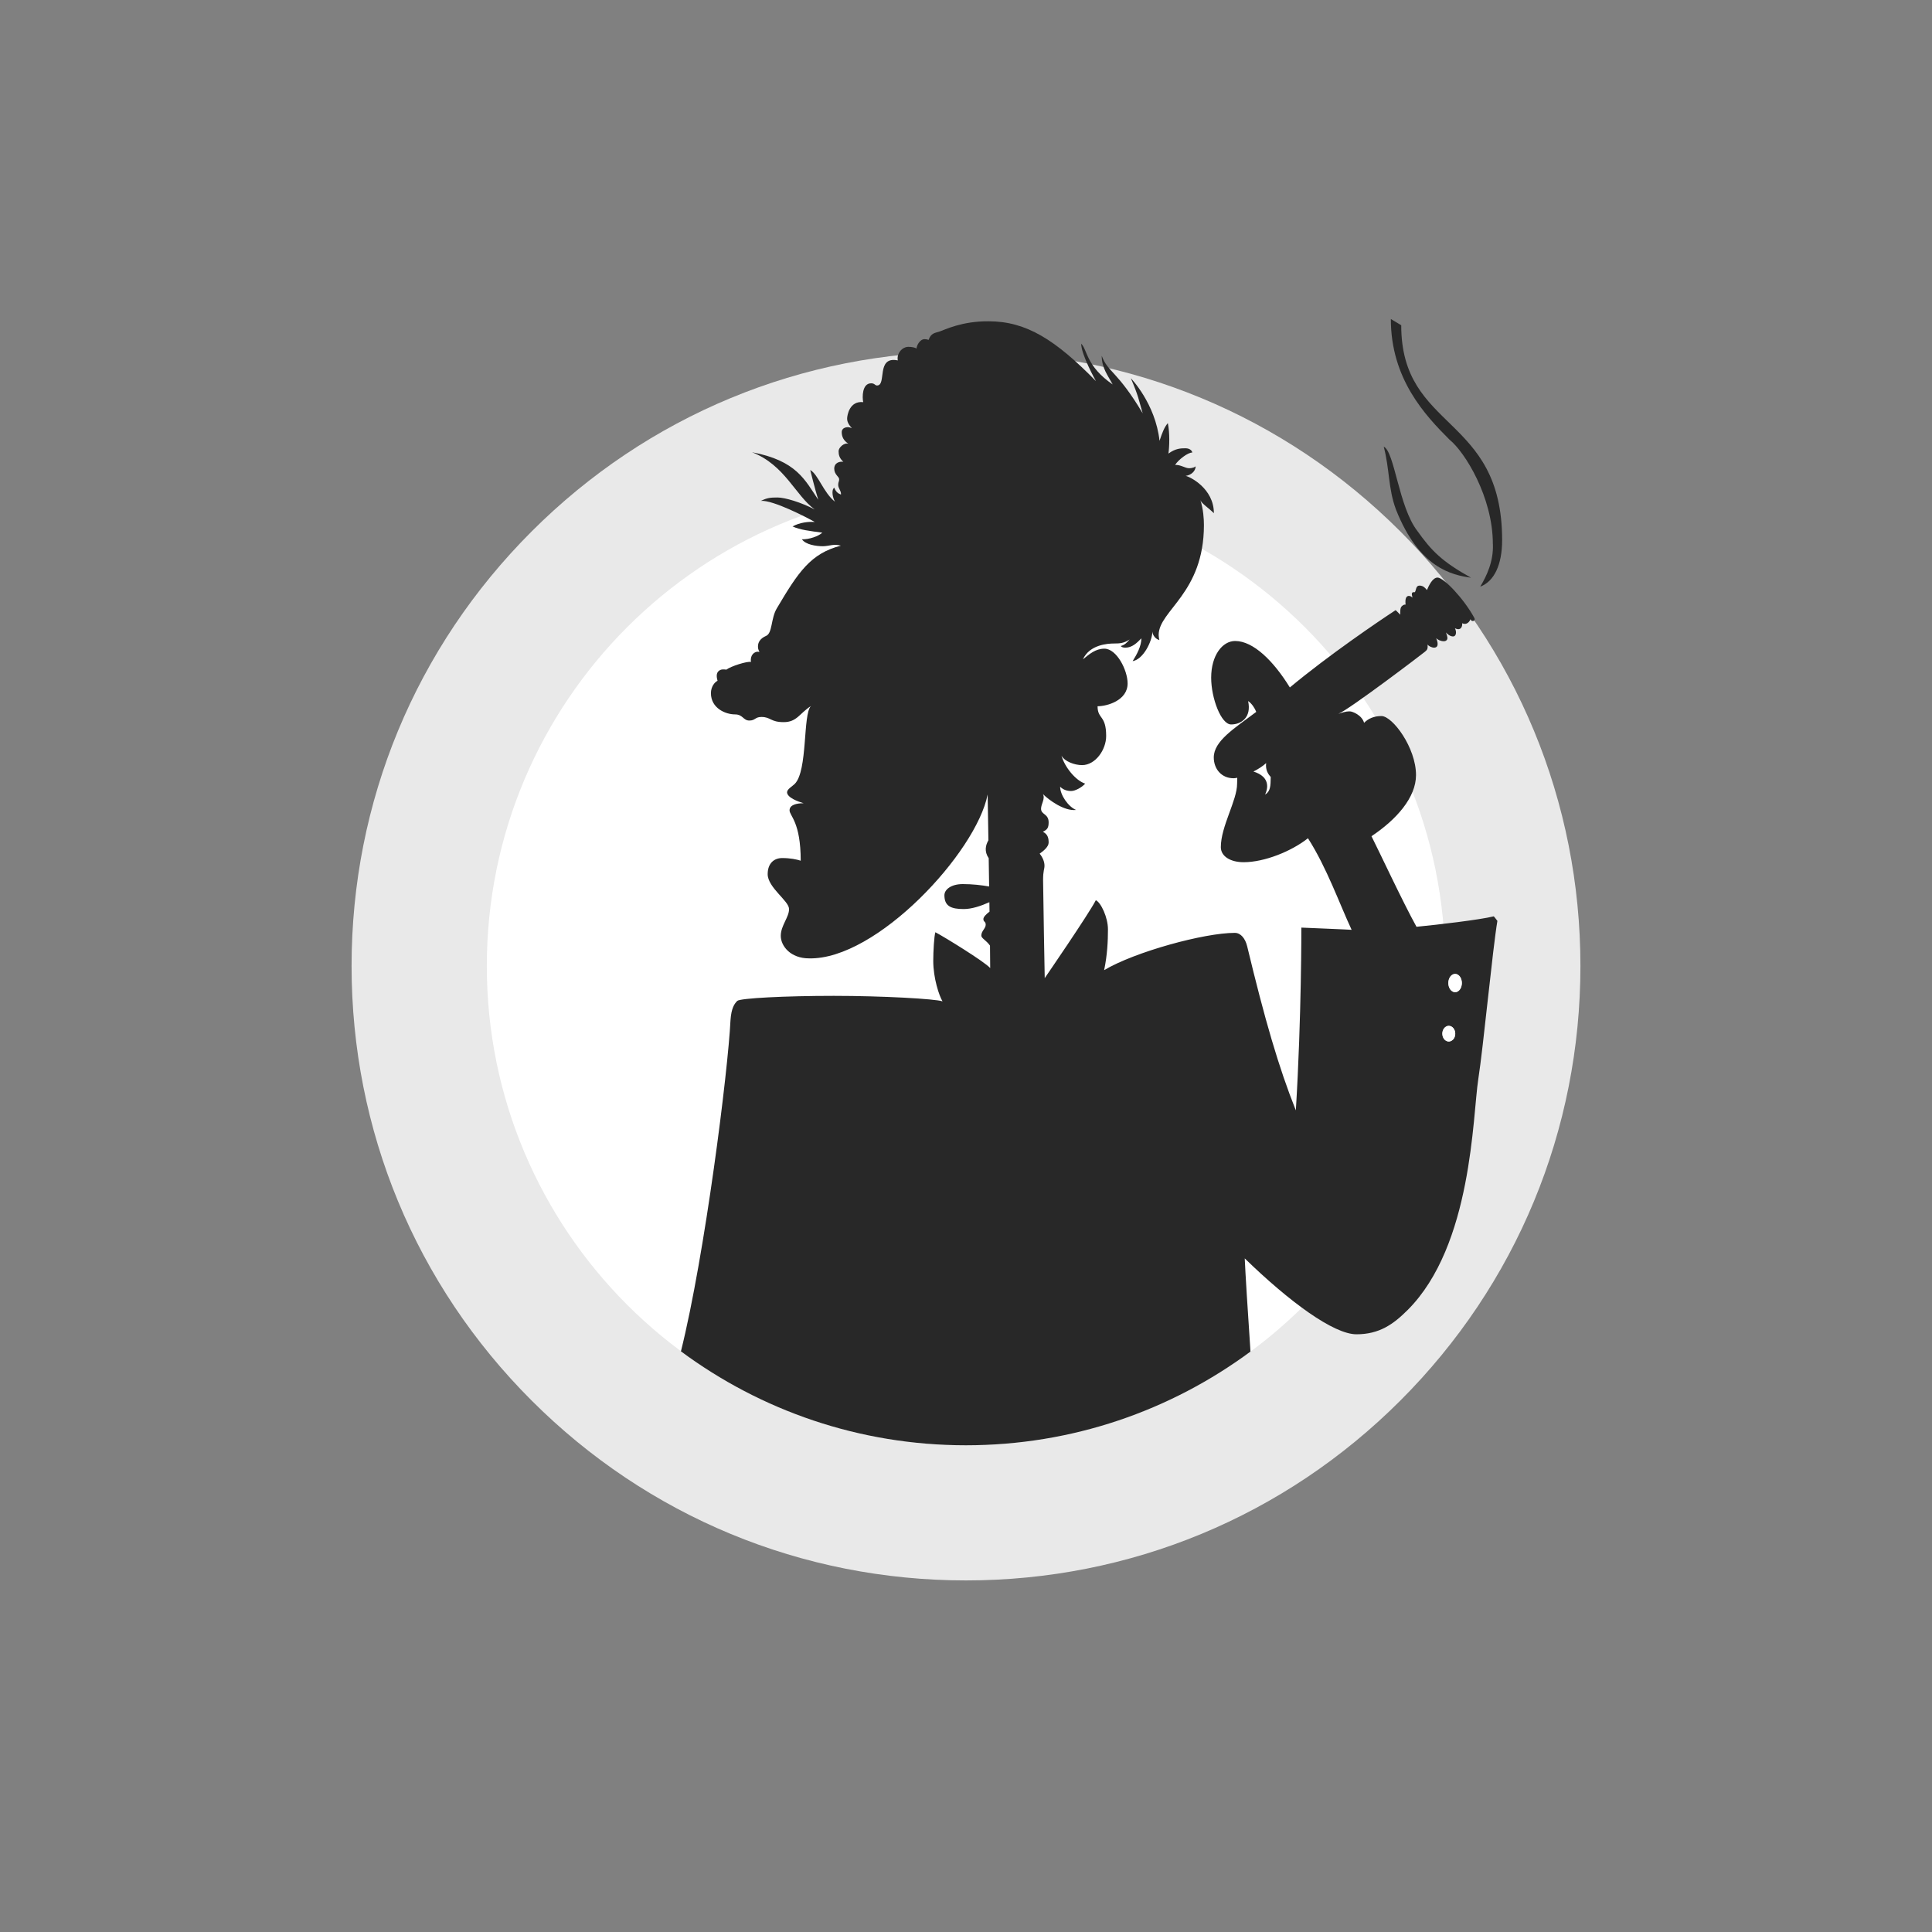 <?xml version="1.0" encoding="UTF-8"?><svg xmlns="http://www.w3.org/2000/svg" viewBox="0 0 400 400"><rect x="0" y="0" width="400" height="400" fill="#808080" stroke="none"/><defs><style>.uuid-d6a02ee5-9148-4c31-ad11-a6f7a39e743b{fill:#e9e9e9;}.uuid-9fbadb86-1eb3-48aa-806c-caa346524efb{fill:#fff;}.uuid-1c43799b-f89a-442f-83dd-e1d67b4c17ac{fill:#282828;}</style></defs><g id="uuid-deb96927-2f88-4c99-9352-93264cda220e"><g><circle class="uuid-9fbadb86-1eb3-48aa-806c-caa346524efb" cx="200" cy="200" r="113.21"/><path class="uuid-d6a02ee5-9148-4c31-ad11-a6f7a39e743b" d="M200,100.79c54.79,0,99.21,44.42,99.21,99.21s-44.42,99.21-99.21,99.21-99.21-44.42-99.21-99.21,44.42-99.21,99.21-99.21m0-28c-33.98,0-65.93,13.23-89.95,37.26-24.03,24.03-37.26,55.97-37.26,89.95s13.23,65.93,37.26,89.95c24.03,24.03,55.97,37.26,89.95,37.26s65.93-13.23,89.95-37.26c24.03-24.03,37.26-55.97,37.26-89.95s-13.23-65.93-37.26-89.95c-24.03-24.03-55.97-37.26-89.95-37.26h0Z"/></g></g><g id="uuid-8fec6983-2ec4-4b2b-90f2-22a77773f7b5"><g><path class="uuid-1c43799b-f89a-442f-83dd-e1d67b4c17ac" d="M304.56,119.61c-6.01-3.34-8.2-5.58-11.11-9.68-3.86-4.96-4.72-16.45-6.96-17.45,1.24,4.72,.89,8.59,2.53,13.02,4.82,12.16,11.59,13.54,15.54,14.11Z"/><path class="uuid-1c43799b-f89a-442f-83dd-e1d67b4c17ac" d="M309.09,112.64c.14,3.62-1.29,6.58-2.62,8.82,2.91-1.1,4.53-4.58,4.53-9.63,0-26.08-20.89-22.51-20.89-44.49l-2.15-1.29c0,12.4,7.08,19.91,12.16,24.99,3.15,2.53,8.96,11.87,8.96,21.6Z"/><path class="uuid-1c43799b-f89a-442f-83dd-e1d67b4c17ac" d="M309.27,189.72c-3.01,.73-11.57,1.73-16,2.16-2.84-5.12-7.93-16.04-9.32-18.75,5.16-3.44,9.22-8,9.22-12.66,0-5.68-4.86-12.22-7.16-12.22-1.53,0-2.69,.5-3.59,1.4-.46-1.63-2.46-2.36-2.88-2.36s-.77-.07-2.45,.5c2.22-.86,17.48-12.46,17.96-12.88,.47-.41,.57-.54,.52-1.49,.13,.33,.9,.67,1.32,.67,1.15,0,.72-1.37,.45-1.96,.31,.31,.93,.63,1.59,.63,.44,0,.74-.27,.74-.63s-.11-.67-.3-1.19c.23,.29,.84,.83,1.47,.83s.79-.89,.39-1.7c1.23,.62,1.57-.37,1.5-1.04,.96,.47,1.53-.36,1.73-.83,.03,.06,.09,.37,.44,.37s.57-.25,.3-.72c-2.16-3.93-6.28-8.27-7.57-8.27-1.06,0-1.84,1.74-2.2,2.59-.3-.39-.75-.93-1.53-.93s-.69,.93-.93,1.29c-.15,.23-.3-.06-.54,.15-.24,.21-.09,.57,0,1.05-.24-.27-.81-.54-1.17-.18-.36,.36-.3,1.29-.24,1.62-.24,0-.47,.02-.81,.36-.35,.35-.3,1.08-.3,1.74,0,0-.94-.97-.97-.94-3.61,2.36-13.8,9.27-21.89,16-3.4-5.53-7.59-9.62-11.33-9.62-2.63,0-4.96,2.97-4.96,7.6,0,4.23,2.05,9.68,4.13,9.68s4.26-1.44,3.52-4.84c.73,.46,1.41,1.5,1.68,2.24-4.56,3.43-8.79,6.03-8.79,9.43,0,2.36,1.57,4.31,4.11,4.31,.2,0,.46-.04,.75-.1,0,.39-.03,.79-.03,1.22,0,3.49-3.37,8.82-3.37,13.14,0,1.9,1.99,3.12,4.72,3.12,4.32,0,9.92-2.27,13.32-4.96,3.89,6.06,6.56,13.66,9.04,18.96,.03-.03-10.41-.46-10.41-.46,0,0,.05,18.36-1.14,37.84-3.54-8.85-6.44-18.83-10.08-33.99-.4-1.59-1.31-2.76-2.56-2.76-6.35,0-20.7,3.93-27.05,7.72,.66-3.17,.79-6.02,.79-8.46s-1.45-5.55-2.51-6.02c-1.45,2.84-10.58,16.13-10.58,16.13,0,0-.34-18.24-.34-20.29s.29-2.19,.29-3-.38-1.72-1-2.48c.81-.57,1.86-1.43,1.86-2.29s-.14-1.72-1.19-2.24c.86-.43,1.19-.76,1.19-1.95,0-1.81-1.57-1.57-1.57-2.81,0-1,.91-2.1,.38-3.05,1.24,1.24,4.43,3.58,6.87,3.29-1.62-.67-3.3-3.1-3.3-4.81,.67,.67,1.47,.89,2.3,.89s2.23-.77,2.88-1.53c-1.99-.64-4.26-3.46-4.9-5.79,.64,1.2,2.7,1.96,4.26,1.96,2.76,0,4.99-3.18,4.99-6.03,0-4.38-1.78-3.43-1.78-6.16,1.99,0,6.22-1.2,6.22-4.72,0-2.76-2.27-7.2-4.81-7.2-1.81,0-3.09,1.1-4.44,2.21,1.38-3.06,5.18-3.28,6.43-3.28s2.05-.06,3.22-.83c-.49,.61-1.07,1.19-1.84,1.35,.22,.21,.43,.34,.98,.34,1.38,0,2.36-.95,3.31-1.93,0,1.59-.92,3.31-1.81,4.72,2.14-.34,4.01-3.95,4.1-6.12,.03,.86,.77,1.62,1.44,1.74-.12-.31-.15-1.04-.15-1.04,0-5.08,9.37-8.58,9.37-22.76,0-1.22-.12-3.28-.73-5.15,.24,.7,1.68,1.59,2.79,2.7,0-5.11-4.96-7.57-5.85-7.72,1.07-.15,2.05-.92,2.08-1.99-.09,.12-.58,.4-1.38,.4s-1.78-.77-2.88-.67c.64-1.07,2.7-2.63,3.55-2.57,0-.31-.43-.89-1.41-.89s-2.05,.03-3.52,1.1c.21-1.5,.3-4.2-.12-6.31-.71,.83-1.13,1.87-1.72,3.67-.86-7.75-5.94-12.96-5.94-12.96,1.62,3.8,1.58,4.31,2.45,7.26-5.27-8.85-7.2-8.45-8.48-11.91,0,2.54,1.29,4.1,2.27,5.94-5.51-3.8-5.21-7.14-6.52-8.45,0,2.33,3.05,7.75,3.05,7.75-8.35-8.51-14.38-12.38-22.2-12.38-5.6-.05-9.15,1.79-10.15,2.11-.99,.32-1.81,.32-2.29,1.74-.25-.1-.52-.15-.84-.15-.99,0-1.66,1.37-1.66,1.94-.3-.2-.92-.35-1.69-.35-1.27,0-2.46,1.34-2.19,2.81-4.57-.94-2.24,5.19-4.3,5.19-.45,0-.47-.45-1.22-.45-1.89,0-1.86,2.91-1.64,3.9-2.86-.32-3.33,2.78-3.33,3.4s.25,1.19,.99,2.01c-.77-.47-2.11-.22-2.11,.8s.45,1.79,1.39,2.41c-.89-.3-2.04,.79-2.04,1.52s.15,1.46,.99,2.21c-.72-.12-1.89,.17-1.89,1.42s1.02,1.64,1.02,2.19-.2,.47-.2,1.19,.67,1.27,.57,1.99c-.62-.25-1.04-.55-1.39-1.44-.65,.52-.32,2.09,.15,2.91-2.36-1.84-3.48-5.66-5.12-6.56,0,0,.94,3.83,1.66,6.16-2.76-4.12-4.51-8.1-13.71-9.84,6.81,2.66,8.97,8.92,12.97,11.85-2.81-1.49-6.18-2.48-7.68-2.48s-2.16,.07-3.45,.7c2.51-.2,9.54,3.45,11.15,4.37-1.32-.1-3.11,.1-4.6,.92,1.47,.7,3.7,.97,6.16,1.29-.72,.7-2.71,1.44-4.22,1.37,.74,1.12,2.98,1.44,4.32,1.44s2.19-.55,3.75-.12c-6.26,1.61-8.82,5.45-13.29,13.02-1.22,2.06-.87,5.09-2.19,5.66-1.32,.57-1.69,1.42-1.69,2.19s.32,1.09,.32,1.09l-.1,.03c-1.02-.2-1.91,.79-1.66,2.09-.79-.2-4.27,.92-5.09,1.59-.67-.08-1.19-.12-1.67,.35-.47,.47-.37,1.24-.17,1.96-.57,.27-1.37,1.19-1.37,2.56,0,3.13,3.03,4.4,4.99,4.4,1.64,0,1.69,1.27,2.96,1.27s1.14-.74,2.51-.74c1.94,0,1.86,1.07,4.6,1.07s3.25-1.79,5.64-3.33c-1.7,1.7-.62,13.39-3.35,16.12-.57,.57-1.59,1.07-1.59,1.76,.07,1.09,2.24,1.89,3.43,2.24-1.44,0-2.91,.32-2.91,1.47s2.31,2.39,2.31,10.43c-.82-.27-2.14-.55-3.83-.55s-3.01,1.09-3.01,3.33c0,2.78,4.42,5.54,4.42,7.21,.05,1.66-1.71,3.43-1.71,5.56s2.04,4.67,5.84,4.67c13.99,.35,34.66-21.96,36.99-33.93,0,0,.07,4.06,.16,9.48-.58,1-.9,2.3,.06,3.71,.03,1.9,.06,3.88,.09,5.86-1.58-.28-3.42-.5-5.46-.5-2.43,0-3.8,1.14-3.8,2.31,0,2.26,1.37,2.86,4,2.86,1.65,0,3.52-.62,5.31-1.42,0,.66,.02,1.32,.03,1.96-.71,.52-1.27,1.11-1.27,1.52,0,.67,.48,.43,.48,1.19s-.91,1.29-.91,2.24c0,.57,1,.95,1.8,2.08,.02,2.05,.04,3.68,.04,4.65-1.14-1.31-9.51-6.46-11.35-7.42-.26,.79-.44,3.93-.44,5.93,0,3.58,1.22,7.24,1.92,8.38-1.4-.52-12.48-1.14-22.52-1.14s-19.42,.48-19.98,1.05-1.22,1.4-1.4,4.01c-.5,10.44-5.28,48.55-10.26,68.54,16.49,12.22,36.9,19.45,59,19.45s42.44-7.22,58.92-19.4c-.6-8.85-1.05-16.1-1.19-19.29,9.25,8.99,18.41,15.71,23.13,15.71s7.63-2.06,10.61-5.04c13.38-13.38,13.43-40.16,14.61-47.76,1.05-6.72,2.97-26.97,3.96-32.79,0,0-.79-1.06-.76-.92Zm-47.35-25.2c.31-.64,.43-1.29,.43-1.72,0-1.66-1.27-2.58-2.84-3.06,1-.51,1.95-1.12,2.63-1.75-.18,1.5,.49,2.36,.95,2.88-.03,1.9-.06,2.97-1.16,3.64Zm38.75,50.83c-.21,.18-.47,.28-.74,.28-.73,0-1.32-.73-1.32-1.62,0-.62,.28-1.15,.7-1.42,.19-.13,.4-.2,.63-.2,.73,0,1.33,.73,1.33,1.62,0,.34-.08,.65-.23,.91-.02,.04-.06,.08-.08,.12-.08,.12-.17,.23-.27,.32Zm.58-9.93c-.77,0-1.4-.85-1.4-1.89s.62-1.89,1.4-1.89,1.39,.85,1.39,1.89-.62,1.89-1.39,1.89Z"/><path class="uuid-9fbadb86-1eb3-48aa-806c-caa346524efb" d="M300.7,215.35c-.21,.18-.47,.28-.74,.28-.73,0-1.32-.73-1.32-1.62,0-.62,.28-1.15,.7-1.42,.19-.13,.4-.2,.63-.2,.73,0,1.33,.73,1.33,1.62,0,.34-.08,.65-.23,.91-.02,.04-.06,.08-.08,.12-.08,.12-.17,.23-.27,.32Z"/><path class="uuid-9fbadb86-1eb3-48aa-806c-caa346524efb" d="M301.28,205.42c-.77,0-1.4-.85-1.4-1.89s.62-1.89,1.4-1.89,1.39,.85,1.39,1.89-.62,1.89-1.39,1.89Z"/></g></g></svg>